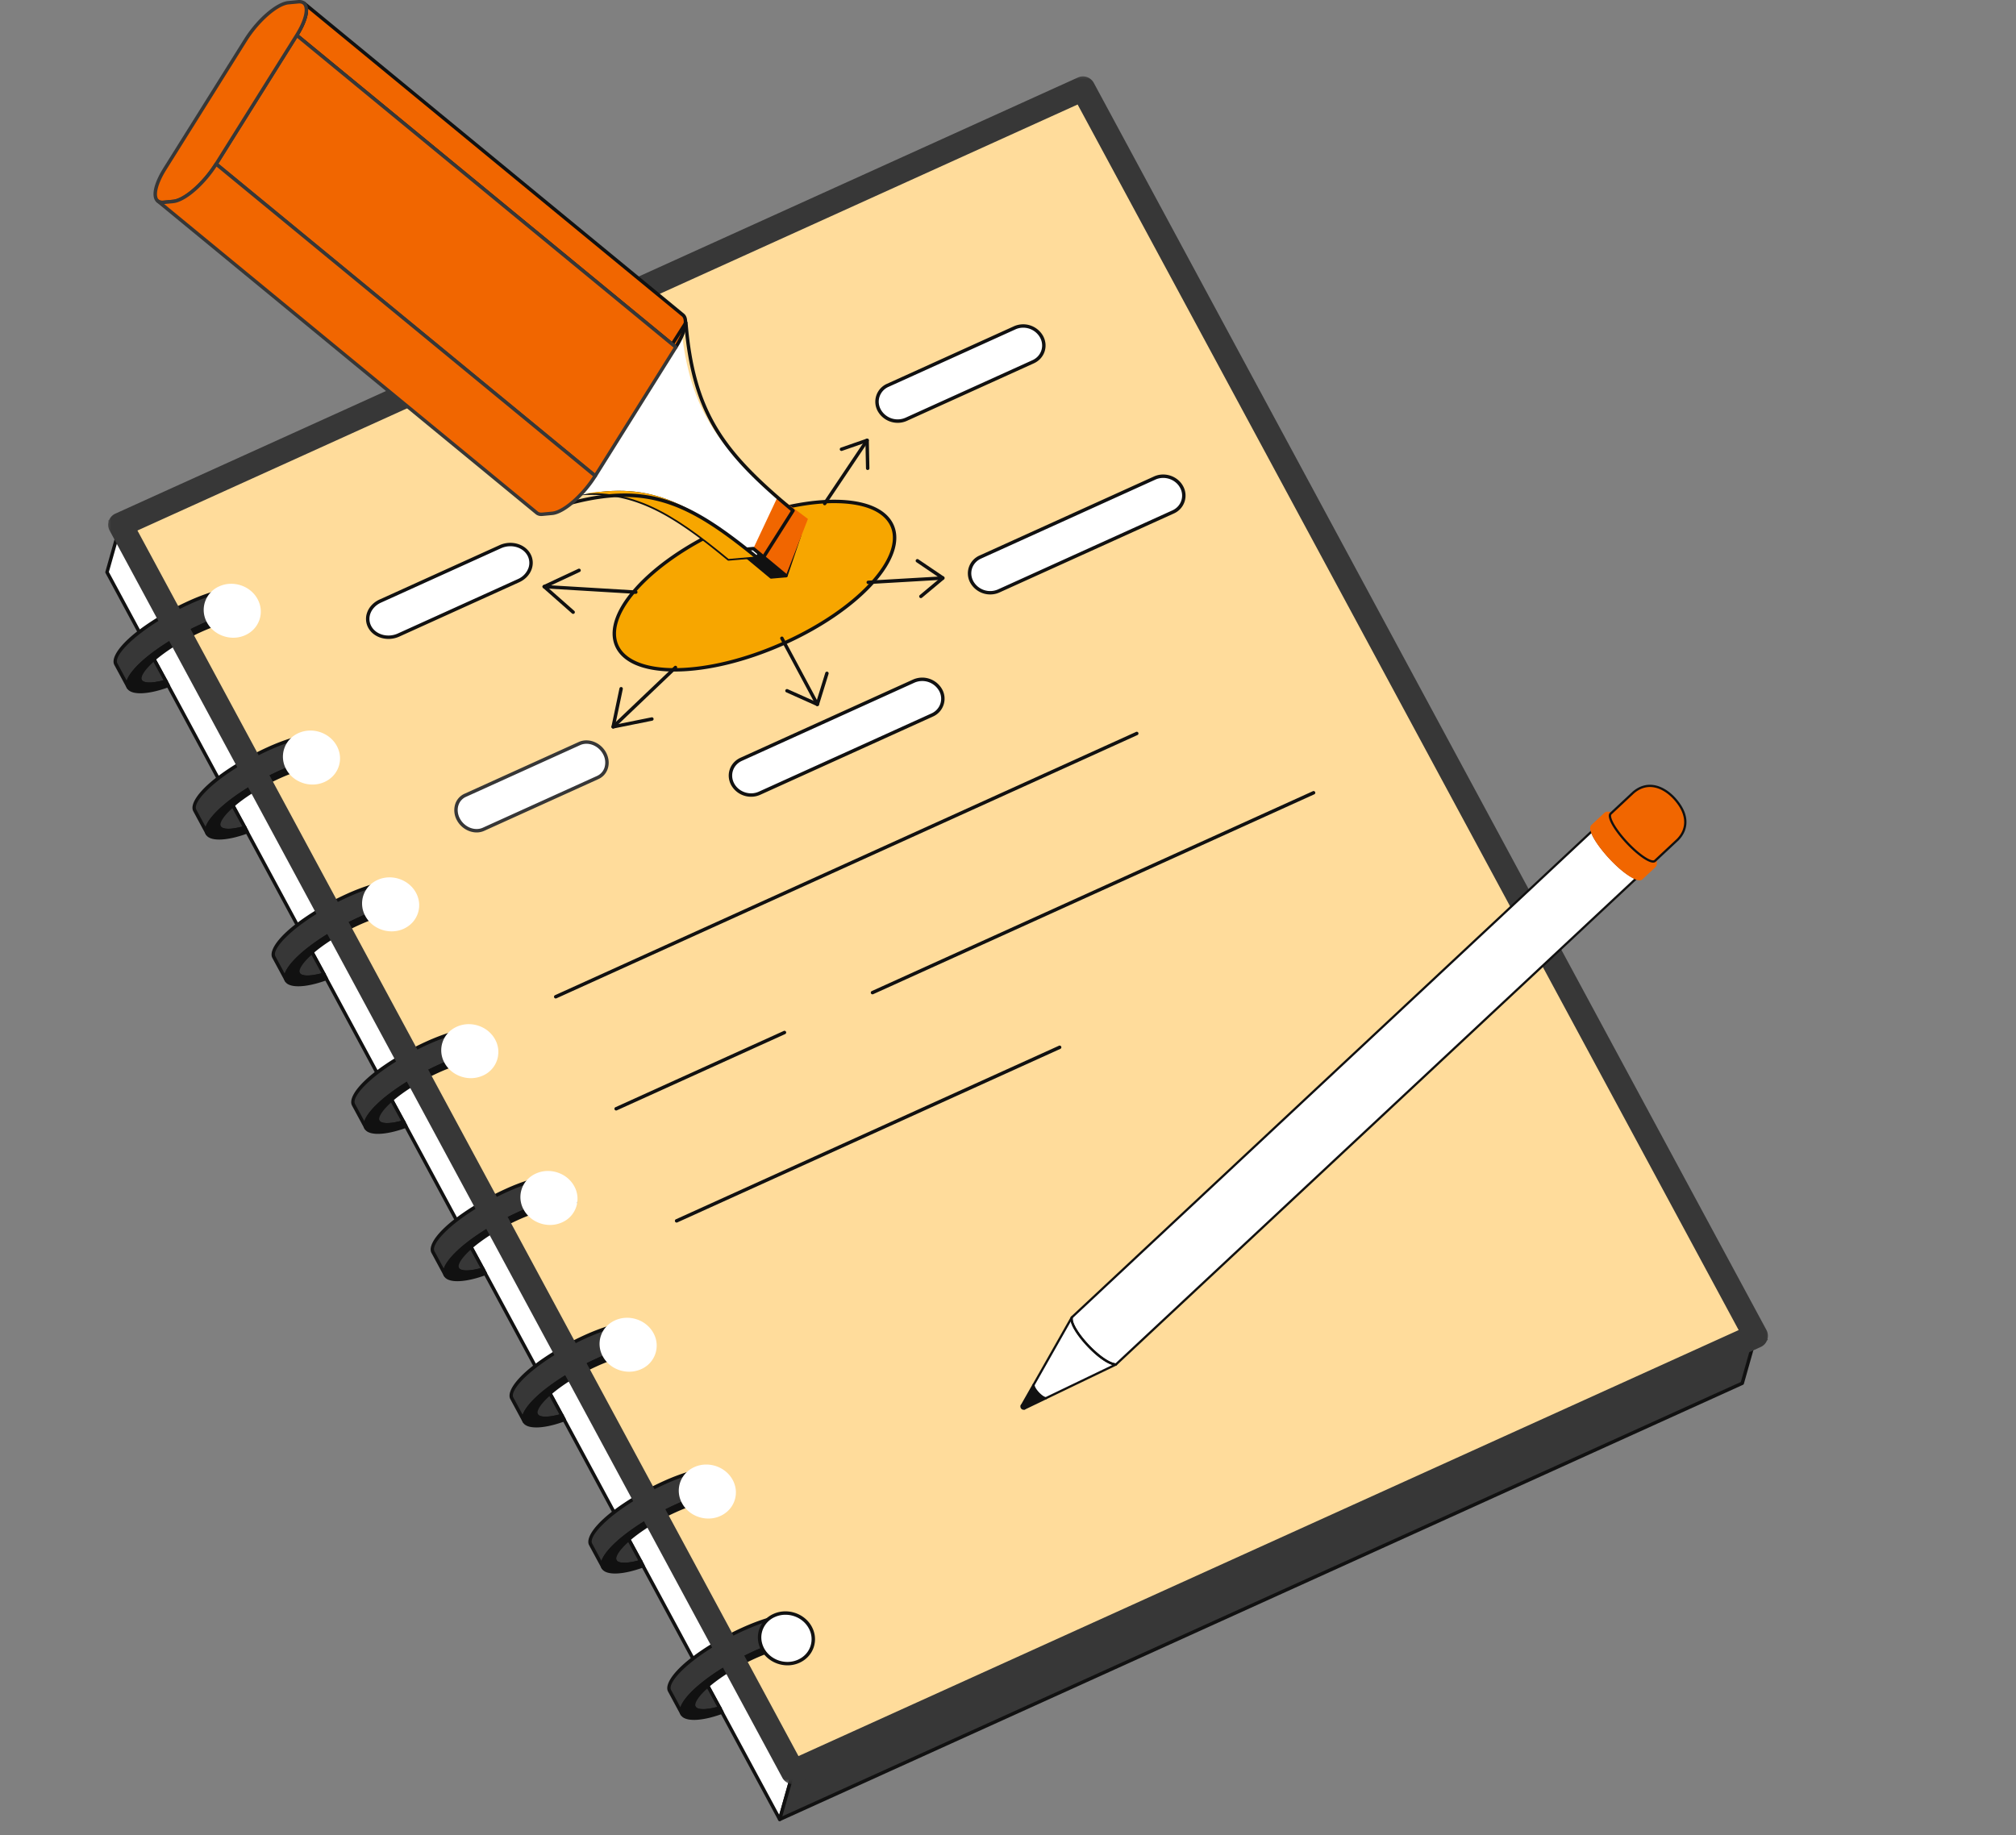 <svg width="134" height="122" fill="none" xmlns="http://www.w3.org/2000/svg"><rect width="100%" height="100%" fill="#808080" stroke="none"/><path d="m52.717 117.803-.89 3.153L7.112 38.042l.891-3.153 44.713 82.914Z" fill="#fff"/><path d="M51.827 121.07a.112.112 0 0 1-.1-.06L7.014 38.097a.114.114 0 0 1-.01-.086l.891-3.153a.114.114 0 0 1 .21-.023l44.713 82.914a.114.114 0 0 1 .01.085l-.891 3.153a.114.114 0 0 1-.11.083ZM7.237 38.029l44.557 82.625.801-2.837L8.038 35.191l-.802 2.838Z" fill="#111"/><path d="m116.698 88.809-.891 3.153-63.979 28.995.89-3.153 63.98-28.995Z" fill="#373737"/><path d="M51.825 121.07a.116.116 0 0 1-.09-.045.118.118 0 0 1-.02-.1l.891-3.153a.12.12 0 0 1 .023-.044.123.123 0 0 1 .04-.029l63.979-28.995a.113.113 0 0 1 .156.07c.007.021.007.044.001.064l-.891 3.154a.135.135 0 0 1-.023.043.12.12 0 0 1-.04.03L51.872 121.06a.127.127 0 0 1-.047.01Zm.986-3.185-.81 2.866 63.708-28.872.809-2.866-63.707 28.872Z" fill="#111"/><path d="M71.987 5.895 116.7 88.808l-63.98 28.996L8.009 34.89l63.98-28.995Z" fill="#FFDC9B"/><path d="m67.448 21.791-8.438 3.825a1.186 1.186 0 0 0-.568 1.664 1.4 1.4 0 0 0 1.787.596l8.438-3.824c.65-.295.901-1.038.565-1.662a1.397 1.397 0 0 0-1.784-.599Z" fill="#fff"/><path d="M59.672 28.11a1.515 1.515 0 0 1-1.33-.776 1.3 1.3 0 0 1 .622-1.822l8.438-3.825a1.516 1.516 0 0 1 1.931.648c.178.33.212.7.097 1.044-.117.345-.37.621-.714.777l-8.439 3.824c-.19.086-.396.13-.605.13Zm8.335-6.324c-.176 0-.35.037-.51.11l-8.439 3.823a1.09 1.09 0 0 0-.594.646c-.096.283-.067.588.08.86a1.287 1.287 0 0 0 1.64.547l8.438-3.824c.285-.13.496-.357.592-.642.095-.283.066-.589-.081-.862a1.283 1.283 0 0 0-1.126-.658Z" fill="#111"/><path d="m33.25 36.346-7.977 3.615c-.719.325-1.033 1.093-.696 1.718.336.624 1.194.865 1.913.539l7.977-3.615c.722-.327 1.03-1.097.694-1.721-.337-.624-1.19-.864-1.912-.536Z" fill="#fff"/><path d="M25.821 42.477c-.56 0-1.09-.27-1.344-.743a1.236 1.236 0 0 1-.081-.992c.128-.38.43-.703.83-.884l7.977-3.615c.772-.35 1.696-.087 2.06.586.165.307.194.661.081.996-.128.38-.43.702-.83.883l-7.976 3.615a1.74 1.74 0 0 1-.717.154Zm7.429-6.13.047.104-7.976 3.614c-.343.156-.601.429-.71.75a1.01 1.01 0 0 0 .067.81c.308.572 1.1.792 1.766.49L34.42 38.5a1.3 1.3 0 0 0 .708-.748 1.016 1.016 0 0 0-.067-.815c-.307-.57-1.098-.788-1.764-.486l-.047-.104Z" fill="#111"/><path d="m38.515 49.43-7.593 3.442c-.585.265-.787.982-.45 1.606.336.624 1.082.916 1.667.651l7.593-3.441c.586-.266.786-.986.45-1.61-.337-.625-1.082-.913-1.667-.647Z" fill="#fff"/><path d="M31.68 55.342c-.512 0-1.037-.303-1.309-.808a1.37 1.37 0 0 1-.111-1.083 1.14 1.14 0 0 1 .615-.682l7.593-3.44c.637-.29 1.451.023 1.814.696.187.346.228.743.111 1.087a1.138 1.138 0 0 1-.613.681l-7.593 3.441c-.161.073-.333.108-.506.108Zm6.883-5.806-7.594 3.441a.914.914 0 0 0-.493.547c-.095.283-.06.612.096.901.308.572.99.842 1.52.602l7.594-3.442a.913.913 0 0 0 .491-.546 1.148 1.148 0 0 0-.096-.906c-.307-.57-.988-.838-1.518-.597Z" fill="#373737"/><path d="m60.742 45.28-11.473 5.2c-.65.294-.901 1.038-.565 1.662.335.62 1.131.889 1.782.594l11.473-5.2c.65-.294.9-1.038.566-1.658a1.397 1.397 0 0 0-1.783-.598Z" fill="#fff"/><path d="M49.927 52.969a1.51 1.51 0 0 1-1.326-.773c-.178-.33-.212-.7-.096-1.044.116-.345.37-.62.714-.777l11.473-5.2a1.516 1.516 0 0 1 1.93.649 1.297 1.297 0 0 1-.619 1.817L50.53 52.84c-.19.085-.395.13-.603.129Zm10.859-7.586-11.473 5.2c-.286.13-.496.358-.592.642-.095.282-.067.589.08.862.308.57 1.041.814 1.635.545l11.473-5.2c.286-.129.496-.357.593-.642a1.07 1.07 0 0 0-.08-.858 1.285 1.285 0 0 0-1.636-.549Z" fill="#111"/><path d="M76.752 31.779 65.164 37.03a1.183 1.183 0 0 0-.57 1.66 1.4 1.4 0 0 0 1.787.597l11.588-5.252c.65-.295.905-1.04.569-1.664-.337-.624-1.136-.888-1.786-.593Z" fill="#fff"/><path d="M65.824 39.52a1.514 1.514 0 0 1-1.33-.775 1.295 1.295 0 0 1 .624-1.818l11.588-5.252c.703-.319 1.57-.03 1.933.643a1.3 1.3 0 0 1-.621 1.822L66.428 39.39c-.194.088-.4.13-.605.13ZM76.8 31.883l-11.588 5.252c-.288.13-.5.36-.597.646-.094.282-.066.586.08.857a1.286 1.286 0 0 0 1.64.547l11.588-5.252c.287-.13.498-.36.595-.646a1.074 1.074 0 0 0-.08-.86c-.307-.57-1.041-.814-1.638-.544Z" fill="#111"/><path d="M48.103 35.143c-2.514 1.14-4.56 2.597-5.834 4.032-.111.125-.219.254-.323.385-1.027 1.294-1.398 2.544-.885 3.495.492.911 1.715 1.398 3.354 1.469.196.008.398.01.607.007 1.975-.032 4.44-.602 6.93-1.696l.24-.108.141-.064c2.312-1.066 4.218-2.4 5.476-3.73.133-.14.262-.285.387-.433 1.143-1.36 1.577-2.685 1.04-3.681-.56-1.04-2.072-1.528-4.066-1.477-.175.004-.354.013-.536.025-1.922.135-4.223.73-6.531 1.776Z" fill="#F7A600"/><path d="M44.84 44.646c-.148 0-.292-.003-.431-.01-1.758-.076-2.951-.605-3.45-1.528-.515-.957-.197-2.242.896-3.62.106-.133.215-.263.328-.39 1.34-1.51 3.425-2.951 5.872-4.06 2.231-1.011 4.565-1.646 6.57-1.786.184-.013.366-.021.54-.026 2.127-.053 3.607.492 4.17 1.537.542 1.004.168 2.357-1.053 3.81-.126.149-.257.295-.392.437-1.313 1.389-3.27 2.722-5.51 3.755l-.141.065-.243.108c-2.425 1.067-4.902 1.672-6.974 1.706l-.183.002ZM55.452 33.45a11.22 11.22 0 0 0-.812.029c-1.979.138-4.285.766-6.492 1.766-2.418 1.096-4.476 2.518-5.796 4.004-.11.123-.216.25-.32.38-1.032 1.302-1.343 2.498-.873 3.37.452.837 1.609 1.337 3.259 1.409.192.008.394.01.6.007 2.042-.033 4.487-.632 6.885-1.687.08-.035.16-.07.24-.107l.14-.064c2.215-1.021 4.147-2.337 5.44-3.704.132-.14.26-.282.383-.428 1.157-1.376 1.521-2.638 1.027-3.554-.496-.921-1.798-1.421-3.68-1.421Z" fill="#111"/><path d="M10.195 43.76a5.348 5.348 0 0 1-.738.161c-.396.054-.69.026-.853-.088a.324.324 0 0 1-.104-.112l.83 1.539c.023.043.057.08.104.112.163.113.457.142.853.088.22-.03.47-.085.747-.164l-.839-1.536Z" fill="#373737"/><path d="M9.935 45.601c-.247 0-.437-.045-.566-.134a.438.438 0 0 1-.139-.152l-.83-1.54a.114.114 0 1 1 .201-.108.21.21 0 0 0 .068.073c.135.094.41.118.773.069.213-.029.456-.082.723-.158a.114.114 0 0 1 .131.055l.84 1.536a.114.114 0 0 1-.07.165c-.28.08-.538.136-.763.167a2.763 2.763 0 0 1-.368.027Zm-1.137-1.568.633 1.173a.211.211 0 0 0 .068.073c.135.094.41.118.773.069.178-.024.377-.065.594-.123l-.726-1.33a5.26 5.26 0 0 1-.667.14 2.005 2.005 0 0 1-.675-.002Z" fill="#111"/><path d="M16.336 39.29c-.323-.226-1.073-.176-2.105.137-.524.158-1.087.374-1.662.635-.583.265-1.15.56-1.703.885-2.15 1.263-3.476 2.63-3.165 3.206l.83 1.539c-.31-.577 1.015-1.943 3.165-3.206.552-.325 1.12-.62 1.703-.885.575-.26 1.138-.477 1.661-.635 1.033-.313 1.783-.363 2.105-.136l-.83-1.54Z" fill="#373737"/><path d="M8.53 45.805a.114.114 0 0 1-.1-.06l-.83-1.539c-.29-.539.59-1.82 3.208-3.358a18.413 18.413 0 0 1 1.713-.89 13.755 13.755 0 0 1 1.675-.64c.757-.23 1.753-.438 2.204-.121.015.01.027.024.035.04l.83 1.538a.114.114 0 0 1-.166.148c-.289-.203-1.02-.148-2.007.151-.515.157-1.07.369-1.648.63-.578.264-1.143.557-1.69.88-2.238 1.313-3.364 2.608-3.123 3.053a.114.114 0 0 1-.1.168Zm7.197-6.542c-.368 0-.87.092-1.464.273-.515.155-1.07.367-1.648.63-.579.263-1.143.556-1.692.878-2.237 1.315-3.362 2.609-3.122 3.054l.623 1.156c.219-.658 1.204-1.687 3.214-2.868a18.464 18.464 0 0 1 1.713-.89 13.77 13.77 0 0 1 1.675-.64c.612-.186 1.38-.357 1.89-.249l-.668-1.238c-.116-.07-.292-.106-.52-.106Z" fill="#111"/><path d="M13.397 41.601a13.702 13.702 0 0 1 1.662-.635c1.032-.313 1.782-.363 2.105-.136l-.777.456c-.266-.184-.874-.147-1.72.111a11.2 11.2 0 0 0-1.36.52 14.97 14.97 0 0 0-1.392.723c-1.92 1.129-3.033 2.353-2.483 2.733.254.176.824.146 1.6-.076l.144.279c-1.297.477-2.183.484-2.52.253-.672-.465.693-1.965 3.038-3.343.552-.325 1.12-.62 1.703-.885Z" fill="#111"/><path d="M9.327 46.09c-.316 0-.567-.055-.731-.168a.494.494 0 0 1-.22-.444c.026-.717 1.339-1.96 3.266-3.091a18.476 18.476 0 0 1 1.712-.89 13.76 13.76 0 0 1 1.676-.64c.757-.23 1.753-.438 2.204-.121a.115.115 0 0 1 .048.098.113.113 0 0 1-.056.094l-.777.455a.115.115 0 0 1-.122-.004c-.235-.162-.826-.116-1.623.127-.42.127-.873.3-1.345.514-.473.215-.934.454-1.381.718-1.665.978-2.552 1.925-2.568 2.355a.199.199 0 0 0 .091.185c.22.153.769.12 1.505-.092a.114.114 0 0 1 .133.058l.143.28a.113.113 0 0 1-.062.158c-.732.27-1.393.408-1.893.408Zm4.121-4.385a18.21 18.21 0 0 0-1.691.879c-1.547.908-3.127 2.197-3.154 2.902a.266.266 0 0 0 .122.248c.284.195 1.1.197 2.295-.222l-.042-.08c-.563.153-1.265.27-1.606.034a.424.424 0 0 1-.19-.381c.022-.592 1.099-1.614 2.68-2.544a15.03 15.03 0 0 1 1.403-.73c.481-.217.943-.394 1.373-.524.586-.178 1.351-.34 1.754-.134l.529-.311c-.36-.097-1.004-.017-1.825.233-.514.155-1.069.367-1.648.63Z" fill="#111"/><path d="M15.438 53.484a5.336 5.336 0 0 1-.74.162c-.395.053-.689.025-.852-.088a.324.324 0 0 1-.104-.113l.83 1.54c.023.042.058.08.104.112.163.113.457.141.853.088.22-.03.47-.085.748-.164l-.84-1.537Z" fill="#373737"/><path d="M15.18 55.325c-.247 0-.437-.044-.566-.134a.438.438 0 0 1-.139-.152l-.83-1.538V53.5a.114.114 0 0 1 .201-.108.212.212 0 0 0 .068.073c.135.093.41.117.773.068.213-.028.456-.082.723-.158a.114.114 0 0 1 .131.055l.839 1.537a.114.114 0 0 1-.069.164c-.28.08-.537.137-.764.167a2.768 2.768 0 0 1-.367.027Zm-1.137-1.567.633 1.173a.213.213 0 0 0 .068.073c.135.093.41.117.773.068.178-.024.378-.065.594-.122l-.727-1.33a5.247 5.247 0 0 1-.666.14 2.016 2.016 0 0 1-.675-.002Z" fill="#111"/><path d="M21.578 49.016c-.323-.227-1.073-.178-2.105.136-.523.158-1.086.374-1.662.635-.582.265-1.15.56-1.702.884-2.15 1.264-3.477 2.63-3.166 3.206l.83 1.54c-.31-.577 1.015-1.944 3.165-3.207.552-.324 1.12-.62 1.703-.884a13.72 13.72 0 0 1 1.662-.636c1.032-.313 1.782-.362 2.104-.136l-.83-1.538Z" fill="#373737"/><path d="M13.776 55.53a.113.113 0 0 1-.1-.06l-.83-1.54c-.29-.538.59-1.82 3.208-3.358a18.413 18.413 0 0 1 1.713-.89 13.758 13.758 0 0 1 1.675-.64c.757-.23 1.753-.437 2.204-.12.015.01.026.023.035.039l.83 1.538a.114.114 0 0 1-.166.148c-.289-.203-1.02-.148-2.006.152-.515.156-1.07.368-1.648.63-.58.263-1.144.556-1.692.879-2.237 1.314-3.362 2.608-3.122 3.053a.114.114 0 0 1-.1.168Zm7.198-6.542c-.369 0-.87.092-1.465.272-.515.156-1.07.368-1.648.63-.579.263-1.143.557-1.692.879-2.237 1.314-3.362 2.608-3.122 3.053l.623 1.157c.219-.659 1.204-1.688 3.214-2.868a18.437 18.437 0 0 1 1.712-.89 13.757 13.757 0 0 1 1.676-.64c.612-.186 1.38-.357 1.89-.249l-.668-1.238c-.116-.071-.292-.106-.52-.106Z" fill="#111"/><path d="M18.643 51.326a13.702 13.702 0 0 1 1.662-.635c1.032-.314 1.782-.363 2.105-.137l-.777.456c-.266-.183-.874-.146-1.72.112a11.2 11.2 0 0 0-1.36.52 14.97 14.97 0 0 0-1.392.723c-1.92 1.128-3.033 2.353-2.483 2.732.254.177.824.147 1.6-.076l.144.28c-1.297.476-2.182.484-2.52.252-.671-.464.693-1.964 3.039-3.343.551-.324 1.12-.62 1.702-.884Z" fill="#111"/><path d="M14.57 55.815c-.316 0-.568-.055-.732-.168a.495.495 0 0 1-.22-.445c.026-.716 1.339-1.959 3.266-3.09a18.437 18.437 0 0 1 1.712-.89 13.784 13.784 0 0 1 1.676-.641c.757-.23 1.754-.437 2.204-.12a.114.114 0 0 1-.008.191l-.777.456a.114.114 0 0 1-.122-.005c-.235-.162-.826-.115-1.623.127-.42.127-.873.3-1.345.514a14.79 14.79 0 0 0-1.381.718c-1.665.979-2.552 1.926-2.568 2.355a.199.199 0 0 0 .091.186c.22.153.769.119 1.505-.092a.114.114 0 0 1 .133.058l.143.279a.113.113 0 0 1-.022.133.114.114 0 0 1-.04.026c-.732.269-1.393.408-1.893.408Zm7.233-5.288c-.368 0-.87.092-1.464.272-.515.156-1.07.368-1.648.63a18.14 18.14 0 0 0-1.692.88c-1.547.908-3.127 2.197-3.153 2.902a.266.266 0 0 0 .121.248c.285.195 1.1.197 2.295-.223l-.041-.08c-.563.153-1.266.27-1.607.035a.425.425 0 0 1-.19-.382c.022-.591 1.099-1.614 2.68-2.543.455-.268.923-.511 1.404-.73a11.3 11.3 0 0 1 1.372-.524c.587-.179 1.352-.34 1.754-.135l.53-.31a1.41 1.41 0 0 0-.36-.04Z" fill="#111"/><path d="M20.7 63.24a5.345 5.345 0 0 1-.74.162c-.395.053-.689.025-.852-.088a.324.324 0 0 1-.104-.113l.83 1.539c.023.043.057.08.104.113.163.113.457.141.852.088a5.4 5.4 0 0 0 .748-.165L20.7 63.24Z" fill="#373737"/><path d="M20.44 65.08c-.248 0-.438-.045-.567-.135a.438.438 0 0 1-.139-.152l-.83-1.539a.113.113 0 0 1 .012-.126.112.112 0 0 1 .077-.041.114.114 0 0 1 .112.059.21.21 0 0 0 .068.073c.135.093.41.118.773.069a5.26 5.26 0 0 0 .723-.158.114.114 0 0 1 .131.054l.84 1.537a.114.114 0 0 1-.07.164 5.5 5.5 0 0 1-.764.167 2.77 2.77 0 0 1-.367.027Zm-1.138-1.568.633 1.173a.211.211 0 0 0 .068.073c.135.093.41.117.773.068.178-.024.378-.065.594-.122l-.727-1.33a5.304 5.304 0 0 1-.666.14 2.013 2.013 0 0 1-.675-.002Z" fill="#111"/><path d="M26.84 58.77c-.323-.227-1.073-.178-2.106.136-.523.158-1.086.374-1.661.635-.583.265-1.151.56-1.703.884-2.15 1.264-3.476 2.63-3.165 3.206l.83 1.54c-.311-.578 1.015-1.944 3.165-3.207.552-.324 1.12-.62 1.702-.884a13.726 13.726 0 0 1 1.662-.636c1.032-.313 1.782-.363 2.105-.136l-.83-1.539Z" fill="#373737"/><path d="M19.034 65.285a.114.114 0 0 1-.1-.06l-.83-1.538c-.29-.54.59-1.82 3.208-3.359a18.437 18.437 0 0 1 1.712-.89 13.766 13.766 0 0 1 1.676-.64c.757-.23 1.753-.437 2.204-.12.015.01.026.023.035.039l.83 1.538a.114.114 0 0 1-.166.148c-.29-.203-1.02-.148-2.007.152-.515.156-1.07.368-1.648.63a18.15 18.15 0 0 0-1.691.878c-2.237 1.315-3.363 2.609-3.123 3.054a.113.113 0 0 1-.044.153.114.114 0 0 1-.056.015Zm7.197-6.542c-.368 0-.87.092-1.464.273a13.56 13.56 0 0 0-1.648.63 18.15 18.15 0 0 0-1.692.879c-2.237 1.314-3.362 2.608-3.122 3.053l.623 1.156c.219-.658 1.204-1.687 3.214-2.867a18.414 18.414 0 0 1 1.713-.89c.586-.266 1.15-.482 1.675-.64.611-.186 1.38-.357 1.89-.25l-.668-1.237c-.116-.071-.293-.107-.52-.107Z" fill="#111"/><path d="M23.905 61.08a13.715 13.715 0 0 1 1.661-.635c1.033-.314 1.783-.363 2.106-.137l-.777.456c-.266-.183-.874-.146-1.72.112-.428.129-.889.306-1.36.519a14.97 14.97 0 0 0-1.392.724c-1.92 1.128-3.033 2.353-2.483 2.732.254.177.824.147 1.6-.076l.143.28c-1.296.476-2.182.484-2.52.252-.67-.464.694-1.965 3.04-3.343.551-.324 1.12-.62 1.702-.884Z" fill="#111"/><path d="M19.827 65.57c-.316 0-.567-.055-.731-.167a.495.495 0 0 1-.22-.445c.026-.716 1.339-1.959 3.265-3.09a18.414 18.414 0 0 1 1.713-.89c.587-.267 1.151-.482 1.676-.641.757-.23 1.753-.437 2.204-.12a.114.114 0 0 1-.008.191l-.777.456a.115.115 0 0 1-.122-.005c-.235-.162-.827-.116-1.623.127-.42.127-.873.3-1.345.514-.473.215-.934.455-1.382.718-1.665.979-2.551 1.926-2.567 2.355a.198.198 0 0 0 .091.186c.22.152.769.119 1.505-.092a.114.114 0 0 1 .133.058l.143.279a.115.115 0 0 1 .004.093.115.115 0 0 1-.067.066c-.731.269-1.392.407-1.892.407Zm7.234-5.287c-.368 0-.87.092-1.465.272-.515.156-1.07.368-1.648.63-.578.263-1.143.557-1.691.879-1.547.909-3.127 2.198-3.154 2.903a.266.266 0 0 0 .122.248c.284.195 1.1.197 2.295-.223l-.042-.08c-.562.153-1.265.27-1.606.035a.425.425 0 0 1-.19-.382c.022-.592 1.099-1.614 2.68-2.543.455-.268.923-.511 1.403-.73.481-.218.943-.394 1.373-.524.587-.179 1.351-.34 1.754-.135l.529-.31c-.1-.027-.22-.04-.36-.04Z" fill="#111"/><path d="M25.992 73.05a5.336 5.336 0 0 1-.738.162c-.396.054-.69.026-.853-.088a.325.325 0 0 1-.104-.112l.83 1.538c.023.044.057.081.103.113.164.113.458.142.853.088.22-.03.471-.085.748-.164l-.839-1.536Z" fill="#373737"/><path d="M25.728 74.892c-.247 0-.437-.045-.566-.134a.437.437 0 0 1-.139-.152l-.83-1.54a.113.113 0 0 1-.009-.086.116.116 0 0 1 .056-.068.114.114 0 0 1 .154.046.21.21 0 0 0 .068.073c.135.094.41.118.773.07.213-.03.456-.083.723-.159a.114.114 0 0 1 .131.055l.84 1.536a.114.114 0 0 1-.07.165c-.28.08-.538.136-.764.167a2.77 2.77 0 0 1-.367.027Zm-1.137-1.568.633 1.173a.212.212 0 0 0 .068.073c.135.094.41.118.773.069.178-.024.377-.065.594-.123l-.727-1.33a5.28 5.28 0 0 1-.666.14 2.013 2.013 0 0 1-.675-.002Z" fill="#111"/><path d="M32.133 68.582c-.323-.227-1.073-.177-2.106.136-.523.158-1.086.374-1.661.635-.583.265-1.151.56-1.703.885-2.15 1.263-3.476 2.63-3.165 3.206l.83 1.539c-.311-.577 1.015-1.943 3.165-3.206.552-.325 1.12-.62 1.702-.885a13.72 13.72 0 0 1 1.662-.635c1.032-.313 1.782-.363 2.105-.136l-.83-1.54Z" fill="#373737"/><path d="M24.327 75.096a.114.114 0 0 1-.1-.06l-.83-1.539c-.29-.539.589-1.82 3.208-3.358a18.437 18.437 0 0 1 1.712-.89c.587-.266 1.151-.482 1.676-.64.757-.23 1.753-.438 2.204-.121.014.01.026.023.035.04l.83 1.538a.114.114 0 0 1-.094.168.114.114 0 0 1-.072-.02c-.29-.203-1.02-.148-2.007.151-.515.156-1.07.368-1.648.63-.578.263-1.143.557-1.691.879-2.237 1.314-3.363 2.608-3.123 3.054a.114.114 0 0 1-.1.168Zm7.197-6.542c-.368 0-.87.092-1.464.272-.516.157-1.07.369-1.648.63-.579.264-1.144.557-1.692.88-2.237 1.314-3.362 2.608-3.122 3.053l.623 1.156c.219-.659 1.204-1.687 3.214-2.868a18.475 18.475 0 0 1 1.712-.89c.588-.266 1.151-.481 1.676-.64.611-.186 1.38-.357 1.89-.249l-.668-1.237c-.116-.072-.293-.107-.52-.107Z" fill="#111"/><path d="M29.194 70.892a13.707 13.707 0 0 1 1.661-.635c1.033-.313 1.783-.363 2.106-.136l-.777.456c-.266-.184-.874-.147-1.72.111-.428.13-.889.306-1.36.52-.476.216-.94.458-1.392.723-1.92 1.129-3.033 2.353-2.483 2.733.254.176.824.146 1.6-.076l.143.279c-1.296.477-2.182.484-2.52.253-.67-.465.694-1.965 3.04-3.343.551-.325 1.12-.62 1.702-.885Z" fill="#111"/><path d="M25.12 75.381c-.316 0-.567-.055-.732-.168a.494.494 0 0 1-.22-.444c.027-.717 1.34-1.96 3.267-3.091a18.413 18.413 0 0 1 1.712-.89c.587-.266 1.151-.482 1.676-.64.757-.23 1.753-.438 2.204-.121a.114.114 0 0 1-.008.192l-.777.455a.115.115 0 0 1-.122-.004c-.235-.162-.826-.116-1.623.126-.42.128-.873.3-1.345.515a14.8 14.8 0 0 0-1.382.718c-1.665.978-2.551 1.925-2.567 2.355a.198.198 0 0 0 .091.185c.22.153.769.12 1.505-.092a.114.114 0 0 1 .133.058l.143.28a.113.113 0 0 1-.022.133.112.112 0 0 1-.04.025c-.732.27-1.393.408-1.893.408Zm7.234-5.288c-.368 0-.87.092-1.465.273-.515.156-1.07.368-1.648.63-.578.263-1.143.556-1.691.878-1.547.91-3.127 2.199-3.154 2.903a.266.266 0 0 0 .122.248c.284.195 1.1.198 2.295-.222l-.042-.08c-.563.153-1.266.27-1.606.034a.425.425 0 0 1-.19-.381c.022-.592 1.099-1.614 2.68-2.544.455-.267.923-.51 1.403-.73.481-.217.943-.394 1.373-.524.587-.178 1.351-.34 1.754-.134l.529-.31a1.41 1.41 0 0 0-.36-.04Z" fill="#111"/><path d="M31.274 82.846a5.364 5.364 0 0 1-.74.161c-.395.054-.689.026-.852-.088a.324.324 0 0 1-.104-.112l.83 1.538c.023.043.058.081.104.113.163.113.457.141.853.088.22-.03.47-.085.748-.164l-.84-1.536Z" fill="#373737"/><path d="M31.01 84.685c-.248 0-.437-.045-.567-.134a.436.436 0 0 1-.139-.153l-.83-1.538a.115.115 0 0 1 .012-.126.115.115 0 0 1 .161-.017c.012.01.021.021.028.034a.211.211 0 0 0 .068.073c.136.094.41.118.773.07.213-.03.456-.083.723-.159a.114.114 0 0 1 .132.055l.838 1.536a.114.114 0 0 1-.068.165c-.282.08-.539.136-.764.167a2.776 2.776 0 0 1-.368.027Zm-1.138-1.568.633 1.173a.21.21 0 0 0 .068.073c.135.094.41.118.773.069.178-.024.377-.065.594-.123l-.726-1.33a5.244 5.244 0 0 1-.667.14 2.01 2.01 0 0 1-.675-.002Z" fill="#111"/><path d="M37.414 78.375c-.323-.227-1.073-.177-2.105.136-.523.158-1.086.374-1.662.635-.583.265-1.15.56-1.702.885-2.15 1.263-3.477 2.63-3.166 3.206l.83 1.538c-.31-.576 1.015-1.942 3.165-3.206.552-.324 1.12-.619 1.703-.884.575-.26 1.139-.477 1.661-.635 1.033-.313 1.783-.363 2.105-.136l-.83-1.54Z" fill="#373737"/><path d="M29.608 84.89a.113.113 0 0 1-.1-.06l-.83-1.538c-.29-.54.59-1.82 3.208-3.359a18.5 18.5 0 0 1 1.713-.89 13.78 13.78 0 0 1 1.676-.64c.756-.23 1.753-.437 2.203-.12.015.01.027.023.035.039l.83 1.539a.115.115 0 0 1-.025.139.113.113 0 0 1-.14.008c-.29-.203-1.021-.147-2.007.152-.515.156-1.07.368-1.648.63a18.2 18.2 0 0 0-1.692.879c-2.237 1.314-3.362 2.608-3.122 3.053a.113.113 0 0 1-.044.154.115.115 0 0 1-.057.015Zm7.198-6.541c-.368 0-.87.092-1.465.272-.516.156-1.07.368-1.648.63-.579.263-1.143.557-1.692.879-2.237 1.314-3.362 2.608-3.122 3.053l.623 1.157c.219-.659 1.204-1.688 3.214-2.868a18.525 18.525 0 0 1 1.713-.89 13.773 13.773 0 0 1 1.675-.64c.612-.186 1.38-.357 1.89-.249l-.668-1.238c-.115-.07-.292-.106-.52-.106Z" fill="#111"/><path d="M34.475 80.685a13.733 13.733 0 0 1 1.662-.635c1.032-.313 1.782-.363 2.105-.136l-.777.456c-.266-.184-.874-.147-1.72.111-.428.13-.888.306-1.36.52-.476.216-.94.458-1.392.723-1.92 1.129-3.033 2.353-2.483 2.733.254.176.824.146 1.6-.076l.144.279c-1.297.476-2.182.484-2.52.253-.671-.465.693-1.965 3.039-3.343.551-.324 1.12-.62 1.702-.885Z" fill="#111"/><path d="M30.401 85.176c-.316 0-.567-.055-.731-.168a.494.494 0 0 1-.22-.444c.026-.717 1.339-1.96 3.266-3.091a18.476 18.476 0 0 1 1.713-.89 13.758 13.758 0 0 1 1.675-.64c.757-.23 1.753-.438 2.204-.121a.114.114 0 0 1-.008.191l-.777.456a.115.115 0 0 1-.122-.004c-.235-.162-.826-.116-1.623.126-.42.128-.873.3-1.344.515a14.8 14.8 0 0 0-1.382.718c-1.665.978-2.552 1.925-2.567 2.355a.198.198 0 0 0 .09.185c.22.153.77.12 1.505-.092a.114.114 0 0 1 .133.058l.143.279a.114.114 0 0 1-.062.159c-.732.27-1.393.408-1.893.408Zm4.122-4.385a18.2 18.2 0 0 0-1.692.878c-1.547.91-3.127 2.199-3.154 2.903a.266.266 0 0 0 .122.248c.285.195 1.1.198 2.295-.222l-.041-.08c-.563.153-1.266.27-1.607.034a.425.425 0 0 1-.19-.381c.022-.592 1.099-1.614 2.68-2.544.455-.267.923-.51 1.403-.73.481-.217.943-.394 1.373-.524.587-.178 1.351-.34 1.754-.135l.53-.31c-.36-.097-1.005-.017-1.825.232-.515.156-1.07.368-1.648.63Z" fill="#111"/><path d="M36.516 92.57a5.345 5.345 0 0 1-.739.162c-.395.053-.69.025-.853-.088a.324.324 0 0 1-.104-.113l.83 1.539c.023.043.058.08.104.113.163.113.457.141.853.088.22-.03.47-.085.748-.165l-.84-1.536Z" fill="#373737"/><path d="M36.255 94.41c-.248 0-.437-.045-.566-.135a.44.44 0 0 1-.14-.152l-.83-1.539a.114.114 0 0 1 .201-.108.21.21 0 0 0 .068.073c.135.093.41.118.773.069a5.25 5.25 0 0 0 .723-.158.114.114 0 0 1 .131.055l.84 1.536a.114.114 0 0 1-.07.164 5.51 5.51 0 0 1-.763.168 2.766 2.766 0 0 1-.367.027Zm-1.137-1.568.632 1.173a.211.211 0 0 0 .068.073c.135.093.41.118.773.069.178-.025.377-.066.594-.123l-.726-1.33a5.262 5.262 0 0 1-.667.14 2.014 2.014 0 0 1-.674-.002Z" fill="#111"/><path d="M42.656 88.1c-.323-.227-1.073-.178-2.105.136-.523.158-1.086.374-1.662.635-.582.265-1.15.56-1.702.884-2.15 1.264-3.476 2.63-3.165 3.206l.83 1.54c-.312-.577 1.014-1.944 3.165-3.207.551-.324 1.12-.62 1.702-.884.576-.261 1.139-.477 1.662-.635 1.032-.314 1.782-.363 2.105-.137l-.83-1.539Z" fill="#373737"/><path d="M34.85 94.613a.114.114 0 0 1-.1-.06l-.83-1.538c-.29-.54.59-1.82 3.208-3.359a18.414 18.414 0 0 1 1.713-.89c.587-.266 1.15-.481 1.676-.64.756-.23 1.753-.437 2.203-.12.015.01.027.023.035.039l.83 1.538a.114.114 0 0 1-.166.148c-.289-.203-1.02-.147-2.006.152-.516.156-1.07.368-1.648.63-.579.263-1.143.556-1.691.879-2.237 1.314-3.363 2.608-3.123 3.053a.114.114 0 0 1-.1.168Zm7.198-6.541c-.368 0-.87.092-1.465.272-.515.156-1.07.368-1.648.63-.579.263-1.143.557-1.691.879-2.237 1.314-3.363 2.608-3.123 3.053l.624 1.157c.218-.659 1.204-1.688 3.213-2.868a18.438 18.438 0 0 1 1.713-.89 13.75 13.75 0 0 1 1.676-.64c.61-.186 1.379-.357 1.889-.249l-.668-1.238c-.115-.071-.292-.106-.52-.106Z" fill="#111"/><path d="M39.717 90.41a13.702 13.702 0 0 1 1.662-.635c1.032-.314 1.782-.363 2.105-.137l-.777.456c-.266-.183-.874-.146-1.72.112-.428.129-.888.306-1.36.52-.476.216-.94.457-1.392.723-1.92 1.128-3.033 2.353-2.483 2.733.255.176.825.146 1.601-.077l.143.28c-1.296.476-2.182.484-2.52.252-.671-.464.693-1.965 3.039-3.343.551-.324 1.12-.62 1.702-.884Z" fill="#111"/><path d="M35.647 94.898c-.315 0-.567-.055-.731-.167a.494.494 0 0 1-.22-.445c.026-.716 1.339-1.959 3.266-3.09a18.439 18.439 0 0 1 1.713-.89c.587-.267 1.15-.482 1.675-.641.757-.23 1.754-.437 2.204-.12a.115.115 0 0 1 .048.097.113.113 0 0 1-.056.094l-.776.456a.115.115 0 0 1-.123-.005c-.234-.161-.826-.115-1.623.127-.42.127-.873.3-1.344.514a14.74 14.74 0 0 0-1.382.718c-1.665.979-2.552 1.926-2.568 2.355a.199.199 0 0 0 .092.186c.22.152.768.119 1.504-.092a.114.114 0 0 1 .133.058l.143.279a.113.113 0 0 1-.022.133.113.113 0 0 1-.04.025c-.732.27-1.393.409-1.893.409Zm7.235-5.287c-.369 0-.87.092-1.465.272-.516.156-1.07.368-1.648.63-.579.263-1.144.557-1.692.879-1.547.909-3.127 2.198-3.153 2.903a.266.266 0 0 0 .121.248c.285.195 1.1.197 2.295-.223l-.041-.08c-.563.153-1.266.27-1.607.035a.424.424 0 0 1-.19-.382c.022-.591 1.099-1.614 2.68-2.543.455-.268.923-.511 1.404-.73.48-.218.942-.394 1.372-.524.587-.179 1.352-.34 1.754-.135l.53-.31c-.1-.027-.22-.04-.36-.04Z" fill="#111"/><path d="M41.754 102.279a5.465 5.465 0 0 1-.739.162c-.395.053-.69.025-.853-.088a.322.322 0 0 1-.103-.113l.83 1.539a.328.328 0 0 0 .103.113c.164.113.458.141.853.088.22-.03.47-.085.748-.164l-.839-1.537Z" fill="#373737"/><path d="M41.494 104.121c-.247 0-.437-.045-.566-.135a.438.438 0 0 1-.14-.152l-.829-1.539a.114.114 0 1 1 .2-.108.213.213 0 0 0 .069.073c.135.093.41.118.773.069.212-.029.455-.082.723-.159a.116.116 0 0 1 .131.055l.839 1.537a.111.111 0 0 1 .005.098.122.122 0 0 1-.03.042.122.122 0 0 1-.044.024 5.37 5.37 0 0 1-.764.167 2.659 2.659 0 0 1-.367.028Zm-1.137-1.568.633 1.173a.224.224 0 0 0 .067.073c.136.093.41.118.774.068.177-.024.377-.065.594-.122l-.727-1.331a5.154 5.154 0 0 1-.667.141 2.005 2.005 0 0 1-.674-.002Z" fill="#111"/><path d="M47.894 97.81c-.323-.226-1.073-.177-2.105.137a13.68 13.68 0 0 0-1.662.635c-.582.265-1.15.56-1.702.884-2.15 1.264-3.476 2.63-3.165 3.206l.83 1.539c-.311-.576 1.014-1.943 3.165-3.206.551-.324 1.12-.619 1.702-.884a13.672 13.672 0 0 1 1.662-.635c1.032-.314 1.782-.364 2.105-.137l-.83-1.539Z" fill="#373737"/><path d="M40.089 104.326a.11.11 0 0 1-.059-.016.119.119 0 0 1-.042-.044l-.83-1.538c-.29-.54.59-1.821 3.208-3.359a18.536 18.536 0 0 1 1.713-.89 13.757 13.757 0 0 1 1.676-.64c.756-.23 1.753-.437 2.204-.12.014.01.026.023.034.038l.83 1.54a.114.114 0 0 1-.166.147c-.288-.203-1.02-.148-2.006.152a13.47 13.47 0 0 0-1.648.63c-.579.263-1.143.556-1.691.878-2.237 1.315-3.363 2.608-3.123 3.054a.114.114 0 0 1-.1.168Zm7.197-6.541c-.368 0-.87.091-1.465.272-.515.156-1.069.368-1.648.63-.578.263-1.143.556-1.691.879-2.237 1.314-3.363 2.608-3.123 3.053l.624 1.156c.219-.658 1.204-1.687 3.213-2.867a18.176 18.176 0 0 1 1.713-.89 13.72 13.72 0 0 1 1.676-.64c.611-.186 1.38-.358 1.89-.25l-.669-1.237c-.115-.071-.292-.107-.52-.107Z" fill="#111"/><path d="M44.955 100.121a13.687 13.687 0 0 1 1.662-.635c1.032-.314 1.782-.363 2.105-.137l-.776.456c-.266-.183-.874-.146-1.721.112-.427.129-.888.306-1.359.519a14.9 14.9 0 0 0-1.392.724c-1.92 1.128-3.034 2.353-2.483 2.732.254.177.824.147 1.6-.076l.143.279c-1.296.477-2.182.485-2.52.253-.671-.464.693-1.965 3.04-3.343.55-.324 1.119-.619 1.701-.884Z" fill="#111"/><path d="M40.882 104.61c-.316 0-.567-.056-.732-.168a.495.495 0 0 1-.22-.445c.027-.716 1.34-1.959 3.266-3.091a18.648 18.648 0 0 1 1.713-.89 13.815 13.815 0 0 1 1.676-.64c.756-.23 1.753-.437 2.203-.12a.113.113 0 0 1 .049.097.114.114 0 0 1-.056.094l-.777.456a.115.115 0 0 1-.122-.005c-.235-.161-.827-.115-1.623.127-.42.127-.873.3-1.345.514-.473.215-.934.455-1.382.718-1.665.979-2.551 1.926-2.567 2.355a.2.2 0 0 0 .091.186c.22.152.769.119 1.505-.092a.114.114 0 0 1 .133.058l.142.279a.111.111 0 0 1 .005.093.111.111 0 0 1-.026.04.126.126 0 0 1-.04.026c-.733.269-1.394.408-1.893.408Zm4.121-4.386c-.579.263-1.143.557-1.691.879-1.548.909-3.128 2.198-3.154 2.903a.266.266 0 0 0 .121.248c.285.195 1.1.197 2.295-.223l-.041-.08c-.563.153-1.266.271-1.607.035a.426.426 0 0 1-.19-.382c.022-.592 1.1-1.614 2.68-2.543.455-.268.924-.511 1.404-.729.48-.218.943-.395 1.373-.525.586-.179 1.35-.34 1.753-.135l.53-.31c-.36-.097-1.004-.017-1.825.232-.515.156-1.069.368-1.648.63Z" fill="#111"/><path d="M47 112.012a5.3 5.3 0 0 1-.739.161c-.395.054-.69.026-.853-.088a.319.319 0 0 1-.103-.112l.83 1.538a.32.32 0 0 0 .103.113c.164.113.458.141.853.088.22-.03.47-.085.748-.164L47 112.012Z" fill="#373737"/><path d="M46.743 113.853c-.248 0-.437-.045-.566-.135a.437.437 0 0 1-.14-.152l-.829-1.538v-.001a.112.112 0 0 1-.008-.085.113.113 0 0 1 .14-.076.112.112 0 0 1 .068.053.206.206 0 0 0 .069.073c.135.094.409.118.773.069.212-.029.455-.082.722-.158a.113.113 0 0 1 .131.055l.84 1.536a.117.117 0 0 1 .005.099.127.127 0 0 1-.03.041.122.122 0 0 1-.044.024 5.511 5.511 0 0 1-.764.168 2.82 2.82 0 0 1-.367.027Zm-1.137-1.568.632 1.173a.215.215 0 0 0 .068.073c.135.093.41.118.773.069.178-.024.377-.066.594-.123l-.726-1.33a5.283 5.283 0 0 1-.667.14 2.005 2.005 0 0 1-.674-.002Z" fill="#111"/><path d="M53.14 107.543c-.322-.227-1.073-.177-2.105.136-.523.158-1.086.374-1.662.635-.582.265-1.15.56-1.702.885-2.15 1.263-3.476 2.629-3.165 3.206l.83 1.539c-.311-.577 1.014-1.943 3.165-3.206.552-.325 1.12-.62 1.702-.885a13.632 13.632 0 0 1 1.662-.635c1.032-.313 1.782-.363 2.105-.136l-.83-1.539Z" fill="#373737"/><path d="M45.335 114.057a.12.12 0 0 1-.059-.016.12.12 0 0 1-.041-.044l-.83-1.539c-.291-.539.589-1.82 3.207-3.358a18.152 18.152 0 0 1 1.713-.89c.587-.266 1.15-.482 1.676-.641.757-.23 1.753-.437 2.204-.12.014.01.026.023.035.039l.83 1.539a.113.113 0 0 1-.025.139.118.118 0 0 1-.07.029.116.116 0 0 1-.071-.021c-.29-.202-1.02-.147-2.007.152-.516.156-1.07.368-1.648.63-.579.263-1.143.557-1.691.879-2.237 1.314-3.363 2.608-3.123 3.053a.116.116 0 0 1-.002.113.116.116 0 0 1-.098.056Zm7.197-6.542c-.368 0-.87.092-1.464.272-.516.157-1.07.369-1.648.63a18.47 18.47 0 0 0-1.692.879c-2.237 1.314-3.363 2.609-3.123 3.054l.624 1.156c.219-.659 1.204-1.687 3.213-2.868a18.634 18.634 0 0 1 1.713-.89c.587-.266 1.15-.481 1.676-.64.611-.186 1.38-.357 1.89-.249l-.668-1.238c-.116-.071-.293-.106-.52-.106Z" fill="#111"/><path d="M50.205 109.853a13.632 13.632 0 0 1 1.662-.635c1.032-.313 1.782-.363 2.105-.136l-.776.456c-.266-.184-.874-.147-1.721.111-.427.129-.888.306-1.359.519-.476.217-.941.459-1.392.724-1.92 1.128-3.034 2.353-2.483 2.733.254.176.824.146 1.6-.076l.143.279c-1.296.476-2.182.484-2.52.253-.671-.465.693-1.965 3.04-3.343.55-.325 1.119-.62 1.701-.885Z" fill="#111"/><path d="M46.132 114.342c-.316 0-.567-.055-.732-.168a.494.494 0 0 1-.22-.444c.027-.717 1.34-1.959 3.266-3.091a18.153 18.153 0 0 1 1.713-.89c.587-.266 1.15-.482 1.676-.641.757-.229 1.753-.437 2.203-.12a.115.115 0 0 1 .033.152.11.11 0 0 1-.04.039l-.777.456a.113.113 0 0 1-.123-.004c-.234-.162-.826-.116-1.622.126-.42.128-.873.301-1.345.515-.473.215-.934.454-1.382.718-1.665.978-2.551 1.925-2.567 2.355a.199.199 0 0 0 .091.185c.22.153.769.119 1.505-.092a.115.115 0 0 1 .133.058l.142.279a.111.111 0 0 1 .005.093.104.104 0 0 1-.026.04.112.112 0 0 1-.04.026c-.733.269-1.394.408-1.893.408Zm7.234-5.288c-.368 0-.87.092-1.465.273-.516.156-1.07.368-1.648.63-.579.263-1.143.556-1.691.878-1.548.909-3.128 2.198-3.154 2.903a.265.265 0 0 0 .121.248c.285.195 1.1.198 2.295-.222l-.04-.081c-.564.154-1.267.271-1.608.035a.424.424 0 0 1-.189-.381c.022-.592 1.099-1.614 2.68-2.544.454-.267.923-.511 1.403-.729.481-.218.943-.395 1.373-.525.586-.178 1.351-.34 1.754-.134l.529-.311c-.1-.027-.22-.04-.36-.04Z" fill="#111"/><path d="M14.616 39.085c-.875.397-1.216 1.397-.764 2.236.453.84 1.527 1.198 2.401.802.875-.396 1.22-1.399.767-2.238-.452-.839-1.53-1.196-2.404-.8Z" fill="#fff"/><path d="M15.505 42.397c-.71 0-1.405-.378-1.752-1.022a1.708 1.708 0 0 1-.125-1.368 1.73 1.73 0 0 1 .942-1.025c.928-.42 2.073-.04 2.552.85.232.43.276.916.124 1.367-.154.457-.49.822-.944 1.028a1.93 1.93 0 0 1-.797.17Zm-.841-3.208c-.396.18-.687.496-.82.89-.132.39-.093.812.11 1.188.424.786 1.435 1.123 2.254.752a1.48 1.48 0 0 0 .713-2.08c-.423-.785-1.436-1.121-2.257-.75Zm5.214 9.653a1.595 1.595 0 0 0-.761 2.24c.452.838 1.527 1.197 2.401.801.874-.396 1.22-1.398.767-2.237-.453-.84-1.533-1.2-2.407-.804Z" fill="#fff"/><path d="M20.77 52.158c-.708 0-1.404-.377-1.75-1.022a1.713 1.713 0 0 1-.126-1.373c.153-.455.487-.819.94-1.024.928-.42 2.074-.038 2.554.853.232.431.277.917.124 1.368-.154.456-.489.821-.944 1.028-.25.113-.522.17-.797.17Zm-.842-3.21a1.501 1.501 0 0 0-.818.888c-.133.392-.093.815.11 1.192.424.786 1.435 1.123 2.254.752.396-.18.689-.497.822-.893a1.48 1.48 0 0 0-.109-1.186c-.424-.788-1.438-1.126-2.259-.754Zm5.216 9.655a1.595 1.595 0 0 0-.761 2.24c.452.838 1.527 1.197 2.401.801.874-.396 1.22-1.398.767-2.237-.452-.84-1.533-1.2-2.407-.804Z" fill="#fff"/><path d="M26.032 61.918c-.708 0-1.404-.378-1.751-1.022a1.714 1.714 0 0 1-.126-1.373c.154-.455.488-.819.94-1.024.928-.42 2.074-.038 2.555.853.232.43.276.916.124 1.367-.154.457-.49.822-.944 1.029-.25.113-.523.17-.797.17Zm-.135-3.362c-.24 0-.48.048-.707.151a1.501 1.501 0 0 0-.819.889c-.132.392-.092.815.11 1.192.424.786 1.435 1.123 2.254.752.397-.18.69-.497.823-.893a1.48 1.48 0 0 0-.109-1.186c-.308-.57-.924-.905-1.552-.905Zm4.509 9.807c-.874.396-1.216 1.397-.763 2.236.452.839 1.528 1.2 2.403.805a1.599 1.599 0 0 0 .765-2.241c-.453-.84-1.531-1.196-2.405-.8Z" fill="#fff"/><path d="M31.297 71.678c-.71 0-1.406-.38-1.755-1.025a1.708 1.708 0 0 1-.125-1.37c.153-.454.488-.818.942-1.024.928-.42 2.073-.04 2.552.85a1.711 1.711 0 0 1-.818 2.399c-.25.112-.522.17-.796.17Zm-.135-3.363c-.245 0-.486.051-.71.152-.395.179-.686.495-.82.89-.13.39-.092.812.111 1.187.425.788 1.436 1.127 2.256.756.395-.18.687-.497.82-.893a1.485 1.485 0 0 0-.109-1.19c-.306-.569-.92-.902-1.548-.902Zm4.507 9.808c-.874.396-1.215 1.396-.763 2.235.452.84 1.529 1.202 2.403.805.874-.396 1.218-1.401.765-2.24-.452-.84-1.53-1.196-2.405-.8Z" fill="#fff"/><path d="M36.559 81.437c-.71 0-1.407-.379-1.755-1.025a1.707 1.707 0 0 1-.125-1.369c.153-.455.488-.819.942-1.024.928-.42 2.072-.04 2.552.85a1.71 1.71 0 0 1-.819 2.398c-.25.113-.52.171-.795.17Zm-.136-3.362c-.244 0-.486.051-.708.152-.396.179-.687.495-.82.89-.132.39-.093.811.11 1.187.424.788 1.436 1.127 2.255.755.396-.179.688-.496.821-.892a1.485 1.485 0 0 0-.109-1.19c-.306-.569-.921-.902-1.549-.902Zm4.508 9.808c-.874.396-1.216 1.396-.763 2.235.452.84 1.526 1.198 2.4.802.875-.396 1.22-1.398.768-2.237-.453-.84-1.531-1.196-2.405-.8Z" fill="#fff"/><path d="M41.818 91.194c-.71 0-1.405-.378-1.752-1.022a1.707 1.707 0 0 1-.126-1.369c.154-.455.488-.819.942-1.024.928-.421 2.073-.04 2.553.85a1.706 1.706 0 0 1-.82 2.395c-.251.113-.523.17-.797.17Zm-.842-3.208c-.395.18-.687.496-.82.89-.131.39-.092.812.11 1.188.424.786 1.435 1.124 2.254.752.397-.18.69-.497.823-.893a1.48 1.48 0 0 0-.11-1.186c-.423-.786-1.435-1.123-2.257-.75Zm5.215 9.653a1.595 1.595 0 0 0-.762 2.24c.453.838 1.527 1.197 2.401.801.875-.396 1.22-1.399.767-2.237-.452-.84-1.532-1.2-2.406-.804Z" fill="#fff"/><path d="M47.083 100.955c-.709 0-1.404-.378-1.751-1.022a1.713 1.713 0 0 1-.126-1.373c.154-.455.488-.819.94-1.024.928-.42 2.074-.038 2.555.853.232.431.276.916.124 1.367-.154.457-.49.822-.945 1.029a1.92 1.92 0 0 1-.797.17Zm-.135-3.362c-.244 0-.485.05-.708.151a1.5 1.5 0 0 0-.818.889c-.132.392-.093.815.11 1.192.424.786 1.435 1.123 2.254.752.397-.18.69-.497.823-.893a1.48 1.48 0 0 0-.11-1.186c-.307-.57-.923-.905-1.551-.905Zm4.509 9.807c-.875.396-1.216 1.397-.764 2.236.455.842 1.53 1.201 2.404.805.874-.396 1.219-1.398.765-2.241-.453-.839-1.531-1.196-2.405-.8Z" fill="#fff"/><path d="M52.344 110.714c-.71 0-1.406-.379-1.755-1.025a1.708 1.708 0 0 1-.125-1.369c.154-.455.488-.819.942-1.024.928-.421 2.073-.039 2.553.849.233.433.277.92.125 1.372-.154.456-.49.821-.944 1.027-.25.113-.521.171-.796.17Zm-.135-3.362a1.699 1.699 0 0 0-.709.152 1.502 1.502 0 0 0-.82.889c-.131.391-.092.812.11 1.188.425.788 1.437 1.127 2.256.755.397-.179.689-.496.822-.892a1.484 1.484 0 0 0-.11-1.19c-.307-.569-.922-.902-1.55-.902ZM36.939 66.38a.114.114 0 0 1-.103-.165.114.114 0 0 1 .055-.053l38.62-17.503a.114.114 0 0 1 .094.208L36.985 66.37a.114.114 0 0 1-.047.01Zm4.016 7.447a.114.114 0 0 1-.048-.218l11.188-5.07a.113.113 0 0 1 .15.057.114.114 0 0 1-.056.15l-11.188 5.071a.112.112 0 0 1-.046.01Zm17.039-7.722a.114.114 0 0 1-.047-.218l29.325-13.29a.114.114 0 0 1 .094.207l-29.325 13.29a.114.114 0 0 1-.047.011ZM44.973 81.278a.114.114 0 0 1-.047-.218l25.46-11.538a.114.114 0 0 1 .094.208L45.02 81.268a.114.114 0 0 1-.047.01Zm9.842-47.688a.114.114 0 0 1-.094-.178l2.817-4.201a.114.114 0 0 1 .207.041c.006.03 0 .06-.018.086L54.91 33.54a.115.115 0 0 1-.095.05Z" fill="#111"/><path d="M57.674 31.247a.114.114 0 0 1-.114-.111l-.035-1.703-1.561.543a.114.114 0 0 1-.075-.215l1.71-.595a.115.115 0 0 1 .137.054.114.114 0 0 1 .014.052l.038 1.859a.115.115 0 0 1-.112.116h-.002Zm.042 7.583a.114.114 0 0 1-.007-.228l4.954-.287a.114.114 0 0 1 .013.227l-4.953.288h-.007Z" fill="#111"/><path d="M61.21 39.764a.113.113 0 0 1-.106-.076.113.113 0 0 1 .034-.126l1.343-1.124-1.568-1.064a.113.113 0 0 1-.03-.158.114.114 0 0 1 .157-.03l1.695 1.148a.113.113 0 0 1 .05.089.115.115 0 0 1-.041.093l-1.46 1.22a.113.113 0 0 1-.073.028Zm-6.883 7.178a.114.114 0 0 1-.101-.06l-2.36-4.405a.114.114 0 0 1 .2-.107l2.36 4.404a.114.114 0 0 1-.1.168Z" fill="#111"/><path d="M54.327 46.941a.112.112 0 0 1-.047-.01l-2.02-.906a.114.114 0 0 1 .093-.208l1.903.853.599-1.937a.114.114 0 0 1 .21-.02.114.114 0 0 1 .008.087l-.637 2.06a.115.115 0 0 1-.11.081Zm-12.066-7.46h-.007l-6.088-.366a.114.114 0 0 1-.096-.164.113.113 0 0 1 .11-.064l6.087.366a.113.113 0 0 1 .107.117.114.114 0 0 1-.113.11Z" fill="#111"/><path d="M38.097 40.813a.114.114 0 0 1-.076-.029l-1.924-1.698a.115.115 0 0 1-.037-.102.114.114 0 0 1 .064-.087l2.319-1.083a.115.115 0 0 1 .149.056.114.114 0 0 1-.052.15l-2.161 1.01 1.793 1.583a.113.113 0 0 1 .031.126.114.114 0 0 1-.106.074Zm2.661 7.62a.113.113 0 0 1-.106-.072.114.114 0 0 1 .028-.125l4.142-3.947a.114.114 0 0 1 .157.165l-4.142 3.947a.113.113 0 0 1-.079.031Z" fill="#111"/><path d="M40.755 48.433a.114.114 0 0 1-.112-.137l.531-2.532a.114.114 0 0 1 .207-.038.113.113 0 0 1 .016.085l-.495 2.362 2.405-.484a.114.114 0 1 1 .045.224l-2.575.518a.14.14 0 0 1-.022.002Z" fill="#111"/><mask id="a" maskUnits="userSpaceOnUse" x="6.891" y="4.779" width="111" height="114" fill="#000"><path fill="#fff" d="M6.891 4.779h111v114h-111z"/><path d="M52.718 117.917a.11.11 0 0 1-.059-.017.108.108 0 0 1-.042-.043L7.904 34.943a.114.114 0 0 1 .054-.158L71.937 5.789a.114.114 0 0 1 .147.05l44.713 82.914a.115.115 0 0 1 .013.045.108.108 0 0 1-.029.086.109.109 0 0 1-.037.027l-63.98 28.995a.11.11 0 0 1-.047.011ZM8.163 34.942l44.604 82.713 63.771-28.901L71.934 6.04 8.164 34.942Z"/></mask><path d="M52.718 117.917a.11.11 0 0 1-.059-.017.108.108 0 0 1-.042-.043L7.904 34.943a.114.114 0 0 1 .054-.158L71.937 5.789a.114.114 0 0 1 .147.05l44.713 82.914a.115.115 0 0 1 .013.045.108.108 0 0 1-.029.086.109.109 0 0 1-.037.027l-63.98 28.995a.11.11 0 0 1-.047.011ZM8.163 34.942l44.604 82.713 63.771-28.901L71.934 6.04 8.164 34.942Z" fill="#111"/><path d="m52.718 117.917.002-.701-.004.001.002.7Zm-.1-.06.616-.332v-.001l-.617.333ZM7.903 34.943l-.616.332.616-.332Zm.054-.158.288.637-.288-.637ZM71.937 5.789l-.289-.637.289.637Zm.147.05.616-.332-.616.332Zm44.713 82.914-.616.332.616-.332Zm-.053.158-.289-.638.289.638Zm-63.98 28.995-.289-.637-.002.001.291.636Zm-44.6-82.964-.29-.638-.683.31.356.66.616-.332Zm44.603 82.713-.616.332.31.575.595-.27-.289-.637Zm63.771-28.901.289.637.683-.31-.356-.66-.616.333ZM71.934 6.04l.616-.332-.31-.575-.595.27.289.637ZM52.716 117.217a.581.581 0 0 1 .302.082l-.718 1.203a.82.82 0 0 0 .419.115l-.003-1.4Zm.302.082a.594.594 0 0 1 .216.226l-1.233.663c.07.13.173.238.3.314l.717-1.203Zm.215.225L8.52 34.611l-1.232.664 44.713 82.914 1.232-.665ZM8.521 34.611c.038.07.06.149.068.229l-1.396.117c.01.111.042.22.095.318l1.233-.664Zm.068.229a.586.586 0 0 1-.03.236l-1.326-.448a.814.814 0 0 0-.04.329l1.396-.117Zm-.03.236a.585.585 0 0 1-.12.206l-1.038-.94a.813.813 0 0 0-.168.286l1.327.448Zm-.12.206a.587.587 0 0 1-.193.14l-.577-1.275a.814.814 0 0 0-.268.195l1.038.94Zm-.192.14L72.226 6.427l-.578-1.275-63.98 28.995.579 1.275ZM72.225 6.427a.586.586 0 0 1-.429.022l.448-1.327a.814.814 0 0 0-.596.03l.577 1.275Zm-.429.022a.586.586 0 0 1-.328-.277l1.232-.665a.815.815 0 0 0-.456-.385l-.448 1.327Zm-.328-.278 44.713 82.914 1.232-.664L72.7 5.507l-1.232.664Zm44.713 82.914a.591.591 0 0 1-.068-.228l1.395-.118a.824.824 0 0 0-.095-.318l-1.232.664Zm-.068-.228a.594.594 0 0 1 .028-.237l1.327.448a.816.816 0 0 0 .04-.33l-1.395.119Zm.028-.237a.59.59 0 0 1 .121-.206l1.038.94a.82.82 0 0 0 .168-.286l-1.327-.448Zm.121-.206a.589.589 0 0 1 .193-.14l.577 1.275a.813.813 0 0 0 .268-.195l-1.038-.94Zm.193-.14-63.98 28.995.578 1.275 63.98-28.995-.578-1.275ZM52.474 117.27a.566.566 0 0 1 .246-.053l-.005 1.4a.814.814 0 0 0 .34-.074l-.581-1.273ZM7.547 35.274l44.604 82.713 1.232-.665L8.78 34.61l-1.232.664Zm45.51 83.018 63.77-28.9-.578-1.276-63.77 28.901.577 1.275Zm64.097-29.87L72.55 5.709l-1.232.664 44.604 82.713 1.232-.665ZM71.645 5.403l-63.77 28.9.577 1.276 63.77-28.901-.577-1.275Z" fill="#373737" mask="url(#a)"/><path d="M52.24 38.383a.113.113 0 0 1-.072-.027l-2.166-1.797a.115.115 0 0 1-.023-.15l1.421-2.243a.115.115 0 0 1 .127-.049c.015.005.03.012.042.023l1.648 1.367a.114.114 0 0 1 .035.125l-.903 2.673a.114.114 0 0 1-.108.078Zm-2.015-1.936 1.96 1.627.826-2.44-1.488-1.236-1.298 2.049Z" fill="#111"/><path d="m51.255 38.354.984-.086-2.166-1.797-.983.085 2.165 1.798Z" fill="#111"/><path d="m49.09 36.555.983-.085 1.422-2.243-.984.085-1.421 2.243Z" fill="#fff"/><path d="M49.09 36.67a.114.114 0 0 1-.096-.175l1.422-2.243a.113.113 0 0 1 .086-.053l.984-.085a.115.115 0 0 1 .106.175l-1.422 2.243a.113.113 0 0 1-.086.053l-.984.085h-.01Zm1.488-2.248-1.268 2 .698-.06 1.267-2-.697.06Z" fill="#111"/><path d="M48.426 37.275a.113.113 0 0 1-.072-.027c-3.747-3.103-6.313-4.622-9.938-4.306a.114.114 0 1 1-.02-.228l1.798-.156c3.703-.322 6.307 1.215 10.102 4.358a.113.113 0 0 1 .037.122.115.115 0 0 1-.1.08l-1.797.156h-.01Zm-7.8-4.517c2.621.357 4.865 1.826 7.837 4.284l1.472-.128c-3.488-2.866-5.967-4.32-9.31-4.157Z" fill="#111"/><path d="m35.84 33.29 1.797-.157 7.59-11.973-1.798.156-7.59 11.973Z" fill="#fff"/><path d="M35.84 33.405a.113.113 0 0 1-.1-.06.116.116 0 0 1 .004-.116l7.59-11.973a.114.114 0 0 1 .085-.053l1.798-.156a.111.111 0 0 1 .107.055.114.114 0 0 1 0 .12l-7.59 11.974a.114.114 0 0 1-.086.053l-1.798.156h-.01Zm7.655-11.979-7.434 11.73 1.511-.13 7.435-11.73-1.512.13Z" fill="#111"/><path d="m45.225 21.16-7.588 11.973c5.077-1.317 7.83-.072 12.588 3.87l2.123-3.35c-4.75-3.953-6.64-6.56-7.123-12.493Z" fill="#fff"/><path d="M45.394 20.944 20.198.209c.158.13.204.39.138.736-.072.38-.277.865-.613 1.402l25.196 20.735c.336-.537.542-1.022.613-1.402.066-.347.02-.605-.138-.736Z" fill="#F16600"/><path d="M44.92 23.196a.114.114 0 0 1-.073-.026L19.651 2.435a.114.114 0 0 1-.024-.15c.319-.509.525-.98.598-1.362.057-.303.022-.525-.098-.625a.114.114 0 0 1-.015-.16.114.114 0 0 1 .159-.018l25.196 20.735c.133.11.273.346.178.846-.078.41-.295.908-.629 1.441a.114.114 0 0 1-.096.054ZM19.873 2.32 44.89 22.91c.28-.467.463-.898.53-1.252.058-.304.023-.526-.099-.626L20.477.586c.007.106 0 .231-.028.38-.074.388-.272.855-.576 1.355Z" fill="#111"/><path d="m52.236 38.267 1.466-3.767-2-1.5-1.632 3.47 2.166 1.797Z" fill="#F16600"/><path d="M51.256 38.47a.114.114 0 0 1-.072-.027l-2.166-1.798a.114.114 0 0 1-.036-.122.114.114 0 0 1 .099-.08l.983-.085c.03-.003.06.007.083.026l2.165 1.797a.114.114 0 0 1 .036.123.114.114 0 0 1-.099.08l-.983.085h-.01Zm-1.878-1.823 1.915 1.59.66-.058-1.916-1.59-.66.058Z" fill="#111"/><path d="m48.427 37.16 1.797-.157c-3.892-3.223-6.442-4.643-10.02-4.332l-1.798.156c3.578-.31 6.129 1.109 10.02 4.332Z" fill="#F7A600"/><path d="M50.59 37.409a.114.114 0 0 1-.073-.026c-4.595-3.805-7.345-5.18-12.488-3.847a.113.113 0 0 1-.12-.043.115.115 0 0 1-.005-.129l7.59-11.973a.114.114 0 0 1 .209.052c.49 6.023 2.49 8.593 7.082 12.413a.115.115 0 0 1 .023.15l-2.123 3.35a.113.113 0 0 1-.096.053Zm-9.077-4.602c3.182 0 5.61 1.478 9.049 4.317l2-3.156c-4.504-3.757-6.516-6.336-7.057-12.17L38.25 33.246c1.198-.293 2.267-.438 3.263-.438Z" fill="#111"/><path d="M44.92 23.083 19.724 2.348l-5.357 8.555 25.197 20.735 5.356-8.555Z" fill="#F16600"/><path d="M39.564 31.752a.114.114 0 0 1-.072-.026L14.296 10.991a.115.115 0 0 1-.025-.15l5.357-8.555a.114.114 0 0 1 .169-.028l25.196 20.735a.115.115 0 0 1 .024.15l-5.356 8.555a.114.114 0 0 1-.097.054ZM14.518 10.878l25.019 20.589 5.234-8.36-25.019-20.59-5.234 8.361Z" fill="#373737"/><path d="m14.369 10.903 5.356-8.555c.816-1.304.86-2.3.1-2.23l-.653.062c-.761.072-2.038 1.185-2.854 2.488l-5.356 8.556c-.814 1.3-.86 2.3-.1 2.229l.654-.062c.76-.072 2.039-1.187 2.853-2.488Z" fill="#F16600"/><path d="M10.785 13.57c-.27 0-.41-.131-.48-.247-.247-.401-.038-1.209.558-2.161l5.357-8.556c.844-1.349 2.135-2.465 2.939-2.54l.653-.062c.327-.03.489.115.567.243.246.4.037 1.208-.56 2.16l-5.356 8.556c-.845 1.35-2.136 2.466-2.94 2.541l-.652.062a.913.913 0 0 1-.086.004ZM19.9.229a.734.734 0 0 0-.066.003l-.653.061c-.728.069-1.97 1.161-2.767 2.435l-5.357 8.556c-.605.967-.716 1.66-.558 1.92.066.106.18.15.352.134l.653-.062c.728-.068 1.97-1.16 2.767-2.434l5.357-8.556c.605-.967.716-1.66.558-1.92-.057-.092-.15-.137-.286-.137Z" fill="#373737"/><path d="M14.366 10.902a7.954 7.954 0 0 1-1.26 1.536c-.579.544-1.167.912-1.594.952l-.653.062c-.16.015-.286-.018-.375-.091l25.197 20.735c.089.073.214.106.375.09l.653-.06c.426-.041 1.015-.409 1.593-.954a7.952 7.952 0 0 0 1.26-1.535L14.366 10.902Z" fill="#F16600"/><path d="M35.982 34.306a.569.569 0 0 1-.373-.12L10.413 13.45a.115.115 0 0 1 .063-.199.114.114 0 0 1 .082.022c.067.056.165.078.292.066l.652-.062c.386-.036.943-.372 1.527-.922a7.877 7.877 0 0 0 1.241-1.512.113.113 0 0 1 .126-.05c.016.004.03.012.043.022L39.635 31.55a.114.114 0 0 1 .025.15 8.115 8.115 0 0 1-1.279 1.557c-.62.584-1.225.942-1.66.983l-.654.062a.94.94 0 0 1-.085.004ZM10.91 13.563l24.844 20.445c.067.056.166.078.292.066l.653-.062c.386-.036.942-.372 1.526-.922a7.893 7.893 0 0 0 1.187-1.428L14.393 11.075a8.142 8.142 0 0 1-1.208 1.448c-.62.584-1.226.942-1.661.983l-.614.058Z" fill="#373737"/><path d="M69.59 92.982a.074.074 0 0 1-.036.038l-1.416.682a.097.097 0 0 1-.08 0 .405.405 0 0 1-.12-.092.61.61 0 0 1-.048-.058c-.029-.04-.064-.098-.034-.151l.773-1.364.001-.001a.074.074 0 0 1 .102-.028.074.074 0 0 1 .03.096c0 .02.02.097.126.243l.043.057c.044.056.09.11.14.161.142.15.295.272.39.31.019.007.03.009.033.009a.075.075 0 0 1 .096.098Zm-1.49.573 1.218-.587a1.832 1.832 0 0 1-.356-.3 2.376 2.376 0 0 1-.195-.234 1.295 1.295 0 0 1-.1-.16L68 93.449l.011.016.008.01a.533.533 0 0 0 .08.08Zm.013.008Z" fill="#111"/><path d="M68.694 92.072c-.003.278.548.868.827.88l4.655-2.24c-.879.005-3.122-2.36-2.936-3.13l-2.546 4.49Z" fill="#fff"/><path d="M71.239 87.582c-.22.622 1.82 3.016 2.936 3.13l34.591-32.324c-1.228-.495-2.874-2.589-2.944-3.139L71.239 87.582Z" fill="#fff"/><path d="M108.835 58.418a.07.07 0 0 1-.018.026L74.226 90.767a.074.074 0 0 1-.059.02c-.856-.088-2.127-1.39-2.678-2.256-.195-.306-.408-.724-.32-.973a.07.07 0 0 1 .02-.03l34.582-32.332a.075.075 0 0 1 .125.045c.063.49 1.661 2.58 2.898 3.08a.08.08 0 0 1 .041.04.071.071 0 0 1 0 .057ZM74.149 90.634l34.484-32.222c-1.147-.534-2.605-2.32-2.852-3.022L71.305 87.623c-.04.154.072.454.31.829.609.957 1.81 2.079 2.534 2.182Z" fill="#111"/><path d="M109.996 57.585a.261.261 0 0 0 .055-.157l.003-.335c-.002.177-.132.233-.397.128-.565-.224-1.528-1.104-2.15-1.964-.533-.738-.642-1.223-.305-1.203l-.335-.02c-.067-.003-.121.011-.159.045l-.879.822c-.15.14.004.594.45 1.228l.05.07c.305.423.685.85 1.067 1.217.487.467.98.836 1.334.977.191.076.319.076.387.013l.879-.821Z" fill="#F16600"/><path d="M110.099 57.553a.347.347 0 0 1-.054.088l-.878.82c-.093.087-.25.088-.466.002-.349-.139-.844-.5-1.358-.992a9.374 9.374 0 0 1-1.076-1.227l-.05-.071c-.222-.315-.708-1.074-.44-1.325l.879-.822a.282.282 0 0 1 .214-.065l.335.02c.01 0 .02.003.028.007a.08.08 0 0 1 .024.018.078.078 0 0 1 .014.025c.004.009.005.019.004.028a.074.074 0 0 1-.049.066.079.079 0 0 1-.029.004c-.077-.004-.093.025-.099.036-.062.114.059.482.469 1.05.613.849 1.563 1.718 2.117 1.938.175.07.241.046.261.033.022-.015.033-.046.033-.093a.074.074 0 0 1 .024-.05.076.076 0 0 1 .103.001.073.073 0 0 1 .022.05l-.002.336a.325.325 0 0 1-.026.123Zm-.161-.017a.189.189 0 0 0 .037-.108l.001-.093c-.085.029-.202.014-.347-.043-.576-.229-1.556-1.122-2.183-1.99-.236-.327-.607-.907-.49-1.187l-.095-.005c-.047-.003-.082.006-.105.026l-.877.82c-.098.092.004.484.46 1.131l.049.07c.291.402.667.83 1.059 1.206.5.48.977.83 1.309.962.151.06.264.07.309.028l.873-.817Z" fill="#F16600"/><path d="m108.56 52.691-1.501 1.403c-.134.126.004.533.403 1.1l.045.063c.274.379.613.76.956 1.09.436.418.877.749 1.194.874.171.068.286.069.347.012l1.507-1.409c.65-.665.678-1.532.077-2.377-.739-1.039-1.961-1.675-3.028-.756Z" fill="#F16600"/><path d="M111.969 55.28c-.088.21-.223.41-.404.596l-1.51 1.411c-.086.08-.229.081-.425.003-.314-.125-.758-.45-1.218-.89a8.32 8.32 0 0 1-1.011-1.164c-.248-.352-.628-.976-.392-1.197l1.501-1.403.002-.002c.415-.357.873-.508 1.36-.449.634.078 1.282.522 1.777 1.218.457.643.563 1.3.32 1.877Zm-4.874-1.108c-.043.102.034.42.428.979l.045.062c.259.36.596.743.947 1.08.446.428.873.74 1.17.859.13.052.23.062.268.026l1.508-1.409c.619-.635.644-1.467.066-2.28-.471-.662-1.081-1.084-1.673-1.156-.444-.054-.862.085-1.244.413l-1.499 1.402a.061.061 0 0 0-.016.024Z" fill="#111"/><path d="M67.925 93.59c.024.033.055.046.065.05a.1.1 0 0 0 .027.007.135.135 0 0 0 .088-.014c-.004.002-.01.002-.02-.002a.411.411 0 0 1-.135-.124c-.026-.035-.036-.062-.03-.071a.136.136 0 0 0 .005.154Z" fill="#fff"/><path d="M74.247 90.741a.074.074 0 0 1-.037.038l-4.655 2.241a.073.073 0 0 1-.035.008c-.314-.015-.902-.64-.898-.957 0-.012.004-.025.01-.035l2.545-4.49a.074.074 0 0 1 .093-.033.074.074 0 0 1 .045.087c-.06.245.177.732.63 1.304.668.84 1.724 1.737 2.233 1.734a.075.075 0 0 1 .074.067.075.075 0 0 1-.005.036Zm-4.738 2.136 4.428-2.131c-.602-.186-1.496-.979-2.108-1.75-.227-.285-.567-.762-.652-1.147l-2.405 4.242c.02.24.5.752.737.786ZM68.174 93.663a.073.073 0 0 1-.037.038.21.21 0 0 1-.131.02.166.166 0 0 1-.043-.01.223.223 0 0 1-.098-.077.21.21 0 0 1-.009-.236.075.075 0 0 1 .139.043l.015.024a.408.408 0 0 0 .096.095.074.074 0 0 1 .068.103Z" fill="#111"/><path d="M67.92 93.436c-.005.01.005.036.03.071a.507.507 0 0 0 .043.05.324.324 0 0 0 .093.074c.009.004.016.004.02.002l1.415-.68c-.018.008-.048.005-.088-.01-.109-.044-.27-.173-.417-.328a2.304 2.304 0 0 1-.188-.225c-.113-.157-.159-.274-.133-.319l-.774 1.365Z" fill="#111"/></svg>